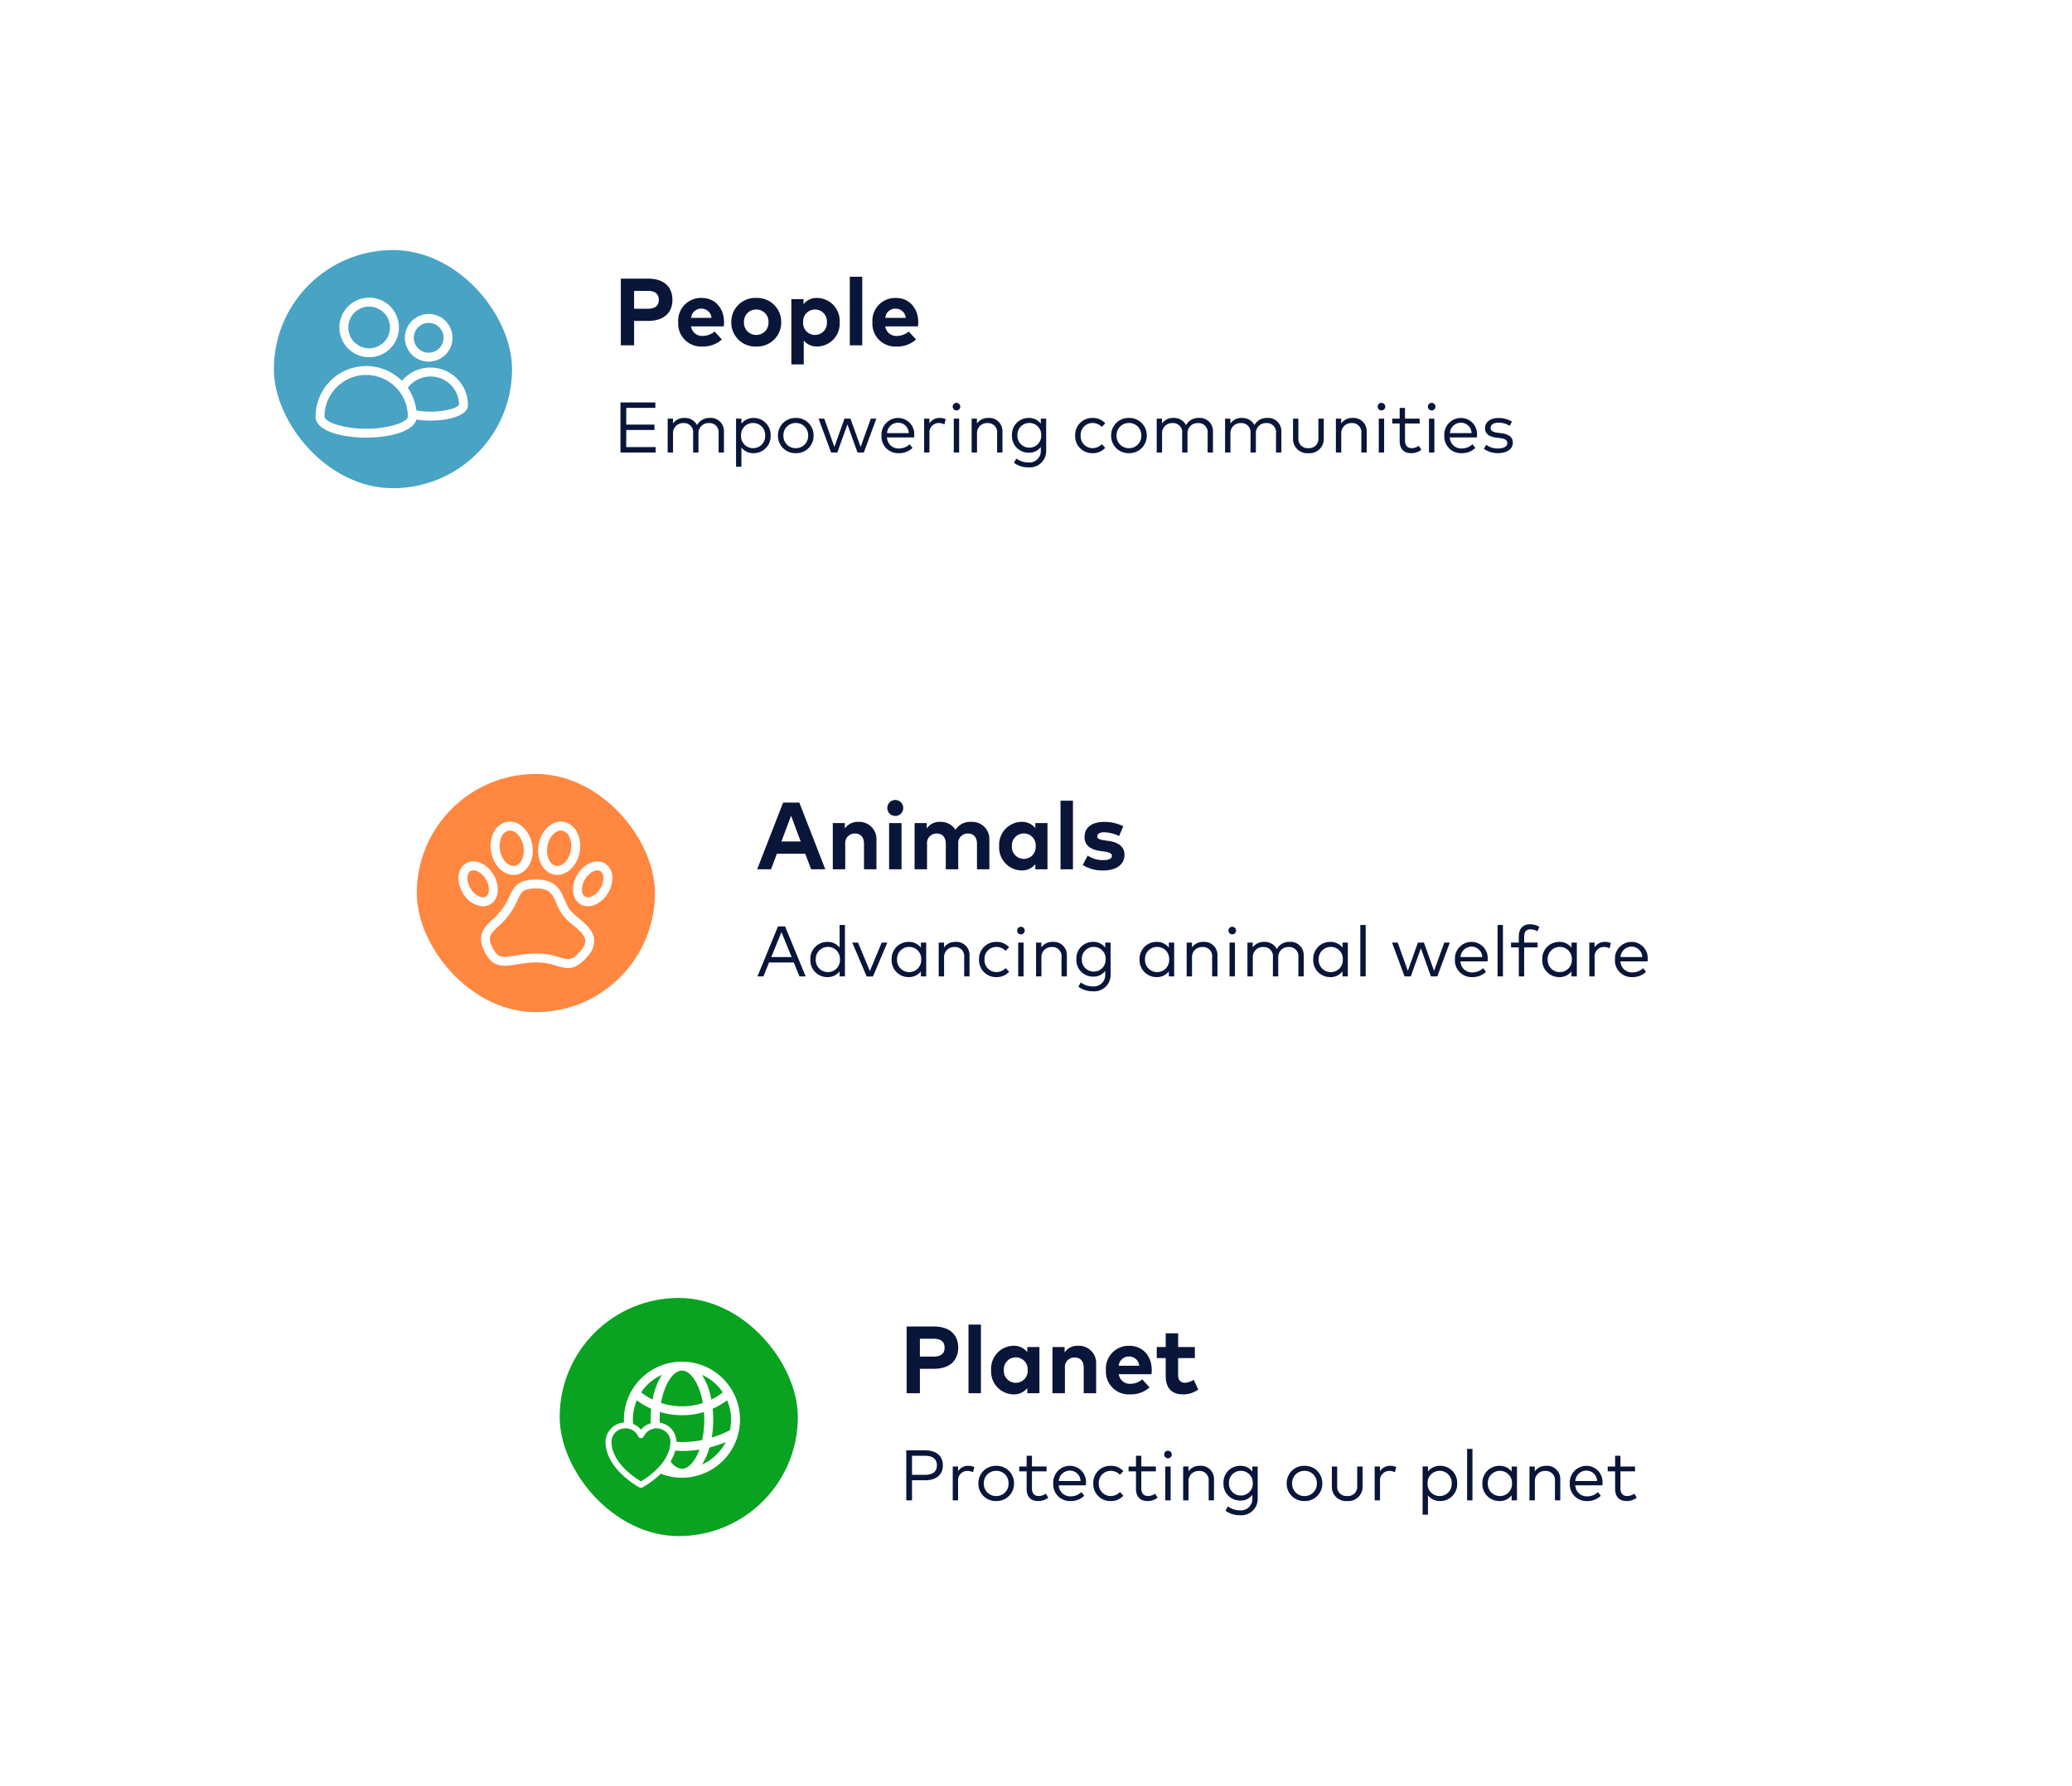 <svg xmlns="http://www.w3.org/2000/svg" xmlns:xlink="http://www.w3.org/1999/xlink" width="348" height="300" viewBox="0 0 348 300">
  <defs>
    <filter id="Background" x="48" y="176" width="300" height="124" filterUnits="userSpaceOnUse">
      <feOffset input="SourceAlpha"/>
      <feGaussianBlur stdDeviation="10" result="blur"/>
      <feFlood flood-opacity="0.078"/>
      <feComposite operator="in" in2="blur"/>
      <feComposite in="SourceGraphic"/>
    </filter>
    <filter id="Background-2" x="24" y="88" width="300" height="124" filterUnits="userSpaceOnUse">
      <feOffset input="SourceAlpha"/>
      <feGaussianBlur stdDeviation="10" result="blur-2"/>
      <feFlood flood-opacity="0.078"/>
      <feComposite operator="in" in2="blur-2"/>
      <feComposite in="SourceGraphic"/>
    </filter>
    <filter id="Background-3" x="0" y="0" width="300" height="124" filterUnits="userSpaceOnUse">
      <feOffset input="SourceAlpha"/>
      <feGaussianBlur stdDeviation="10" result="blur-3"/>
      <feFlood flood-opacity="0.078"/>
      <feComposite operator="in" in2="blur-3"/>
      <feComposite in="SourceGraphic"/>
    </filter>
    <clipPath id="clip-path">
      <rect id="Rectangle_6662" data-name="Rectangle 6662" width="25.596" height="23.5" fill="none"/>
    </clipPath>
    <clipPath id="clip-path-2">
      <rect id="Rectangle_6663" data-name="Rectangle 6663" width="25.841" height="24.592" transform="translate(0 0)" fill="none"/>
    </clipPath>
    <clipPath id="clip-path-3">
      <rect id="Rectangle_6664" data-name="Rectangle 6664" width="22.589" height="21.198" transform="translate(0 0)" fill="none"/>
    </clipPath>
    <clipPath id="clip-EN_header">
      <rect width="348" height="300"/>
    </clipPath>
  </defs>
  <g id="EN_header" data-name="EN header" clip-path="url(#clip-EN_header)">
    <g transform="matrix(1, 0, 0, 1, 0, 0)" filter="url(#Background)">
      <path id="Background-4" data-name="Background" d="M32,0H208a32,32,0,0,1,0,64H32A32,32,0,0,1,32,0Z" transform="translate(78 206)" fill="#fff"/>
    </g>
    <g transform="matrix(1, 0, 0, 1, 0, 0)" filter="url(#Background-2)">
      <path id="Background-5" data-name="Background" d="M32,0H208a32,32,0,0,1,0,64H32A32,32,0,0,1,32,0Z" transform="translate(54 118)" fill="#fff"/>
    </g>
    <g transform="matrix(1, 0, 0, 1, 0, 0)" filter="url(#Background-3)">
      <path id="Background-6" data-name="Background" d="M32,0H208a32,32,0,0,1,0,64H32A32,32,0,0,1,32,0Z" transform="translate(30 30)" fill="#fff"/>
    </g>
    <path id="Path_7325" data-name="Path 7325" d="M5.856-4.1c2.656,0,4.08-1.392,4.08-3.544,0-2.168-1.424-3.56-4.1-3.56H1.272V0H3.5V-4.1ZM5.8-9.144c1.216,0,1.848.5,1.848,1.5s-.632,1.5-1.848,1.5H3.5V-9.144ZM14.832-7.96a3.822,3.822,0,0,0-3.92,4.1A3.834,3.834,0,0,0,14.936.2a4.7,4.7,0,0,0,3.3-1.176L17.016-2.32a3.134,3.134,0,0,1-1.96.744,1.871,1.871,0,0,1-1.992-1.608h5.5a5.986,5.986,0,0,0,.04-.7C18.592-6.3,17.064-7.96,14.832-7.96Zm-.016,1.8A1.676,1.676,0,0,1,16.5-4.608H13.072A1.689,1.689,0,0,1,14.816-6.16Zm9.192-1.8a4.023,4.023,0,0,0-4.184,4.08A4.023,4.023,0,0,0,24.008.2a4.032,4.032,0,0,0,4.2-4.08A4.032,4.032,0,0,0,24.008-7.96Zm0,1.944A2.033,2.033,0,0,1,26.072-3.88a2.033,2.033,0,0,1-2.064,2.136A2.027,2.027,0,0,1,21.952-3.88,2.027,2.027,0,0,1,24.008-6.016ZM34.264-7.96A2.811,2.811,0,0,0,31.952-6.9v-.856h-2.04V3.2h2.08V-.808A2.836,2.836,0,0,0,34.272.2a3.84,3.84,0,0,0,3.752-4.08A3.842,3.842,0,0,0,34.264-7.96ZM33.88-6.016a1.991,1.991,0,0,1,2,2.136,1.991,1.991,0,0,1-2,2.136A1.99,1.99,0,0,1,31.888-3.88,1.99,1.99,0,0,1,33.88-6.016Zm7.936-5.5H39.728V0h2.088Zm5.632,3.56a3.822,3.822,0,0,0-3.92,4.1A3.834,3.834,0,0,0,47.552.2a4.7,4.7,0,0,0,3.3-1.176L49.632-2.32a3.134,3.134,0,0,1-1.96.744A1.871,1.871,0,0,1,45.68-3.184h5.5a5.985,5.985,0,0,0,.04-.7C51.208-6.3,49.68-7.96,47.448-7.96Zm-.016,1.8A1.676,1.676,0,0,1,49.12-4.608H45.688A1.689,1.689,0,0,1,47.432-6.16Z" transform="translate(103 58)" fill="#091539"/>
    <path id="Path_7326" data-name="Path 7326" d="M7.248-11.2H4.528L.168,0H2.5l.976-2.608H8.248L9.224,0h2.384ZM5.864-8.992,7.48-4.664H4.24ZM17.184-7.96A2.6,2.6,0,0,0,14.9-6.84v-.912H12.872V0H14.96V-4.248A1.589,1.589,0,0,1,16.6-6c.952,0,1.512.616,1.512,1.736V0H20.2V-4.936A2.887,2.887,0,0,0,17.184-7.96Zm7.232.208H22.328V0h2.088Zm-1.056-3.88a1.318,1.318,0,0,0-1.328,1.344A1.3,1.3,0,0,0,23.36-8.96,1.312,1.312,0,0,0,24.7-10.288,1.325,1.325,0,0,0,23.36-11.632ZM36.112-7.96A2.917,2.917,0,0,0,33.48-6.632,2.936,2.936,0,0,0,30.92-7.96a2.6,2.6,0,0,0-2.28,1.12v-.912H26.608V0H28.7V-4.248A1.589,1.589,0,0,1,30.336-6c.952,0,1.512.616,1.512,1.736V0h2.088V-4.248A1.589,1.589,0,0,1,35.576-6c.944,0,1.512.616,1.512,1.736V0h2.08V-4.936A2.885,2.885,0,0,0,36.112-7.96Zm12.816.208h-2.04V-6.9a2.838,2.838,0,0,0-2.32-1.064,3.84,3.84,0,0,0-3.752,4.08A3.84,3.84,0,0,0,44.568.2a2.844,2.844,0,0,0,2.32-1.056V0h2.04ZM44.952-6.016a1.992,1.992,0,0,1,2,2.136,1.992,1.992,0,0,1-2,2.136,2,2,0,0,1-2-2.136A2,2,0,0,1,44.952-6.016Zm8.256-5.5H51.12V0h2.088Zm8.456,4.3a6.943,6.943,0,0,0-3.24-.736c-2.04,0-3.272.944-3.272,2.536,0,1.32.888,2.1,2.68,2.352l.632.088c.9.128,1.288.336,1.288.712,0,.456-.464.728-1.432.728a4.538,4.538,0,0,1-2.64-.76L54.856-.712A6.179,6.179,0,0,0,58.3.2c2.248,0,3.56-1.032,3.56-2.632,0-1.312-.936-2.064-2.616-2.32l-.688-.1c-.7-.1-1.264-.216-1.264-.664,0-.424.4-.7,1.192-.7a6.247,6.247,0,0,1,2.472.632Z" transform="translate(127 146)" fill="#091539"/>
    <path id="Path_7327" data-name="Path 7327" d="M5.856-4.1c2.656,0,4.08-1.392,4.08-3.544,0-2.168-1.424-3.56-4.1-3.56H1.272V0H3.5V-4.1ZM5.8-9.144c1.216,0,1.848.5,1.848,1.5s-.632,1.5-1.848,1.5H3.5V-9.144Zm7.952-2.376H11.664V0h2.088Zm9.824,3.768h-2.04V-6.9a2.838,2.838,0,0,0-2.32-1.064,3.84,3.84,0,0,0-3.752,4.08A3.84,3.84,0,0,0,19.216.2a2.844,2.844,0,0,0,2.32-1.056V0h2.04ZM19.6-6.016a1.992,1.992,0,0,1,2,2.136,1.992,1.992,0,0,1-2,2.136,2,2,0,0,1-2-2.136A2,2,0,0,1,19.6-6.016ZM30.08-7.96A2.6,2.6,0,0,0,27.8-6.84v-.912H25.768V0h2.088V-4.248A1.589,1.589,0,0,1,29.5-6c.952,0,1.512.616,1.512,1.736V0H33.1V-4.936A2.887,2.887,0,0,0,30.08-7.96Zm8.584,0a3.822,3.822,0,0,0-3.92,4.1A3.834,3.834,0,0,0,38.768.2a4.7,4.7,0,0,0,3.3-1.176L40.848-2.32a3.134,3.134,0,0,1-1.96.744A1.871,1.871,0,0,1,36.9-3.184h5.5a5.986,5.986,0,0,0,.04-.7C42.424-6.3,40.9-7.96,38.664-7.96Zm-.016,1.8a1.676,1.676,0,0,1,1.688,1.552H36.9A1.689,1.689,0,0,1,38.648-6.16ZM49.68-7.752H46.872v-2.3H44.784v2.3h-1.5V-5.9h1.5v3c0,2.008.984,3.1,2.9,3.1a4.327,4.327,0,0,0,2.568-.816l-.768-1.632a3.03,3.03,0,0,1-1.456.5c-.648,0-1.16-.352-1.16-1.32V-5.9H49.68Z" transform="translate(151 234)" fill="#091539"/>
    <path id="Path_7328" data-name="Path 7328" d="M7.122-.906H2.178V-3.78h4.74v-.9H2.178V-7.494h4.89V-8.4H1.212V0h5.91Zm9.09-4.89A2.312,2.312,0,0,0,14.07-4.6,2.257,2.257,0,0,0,11.94-5.8a2.246,2.246,0,0,0-1.914.924v-.81H9.138V0h.9V-3.2a1.672,1.672,0,0,1,1.74-1.74,1.534,1.534,0,0,1,1.638,1.716V0h.894V-3.2a1.672,1.672,0,0,1,1.74-1.74,1.535,1.535,0,0,1,1.644,1.716V0h.894V-3.522A2.2,2.2,0,0,0,16.212-5.8Zm7.38,0a2.51,2.51,0,0,0-2.07.954v-.84h-.9V2.4h.9V-.84a2.51,2.51,0,0,0,2.07.954A2.835,2.835,0,0,0,26.43-2.844,2.834,2.834,0,0,0,23.592-5.8Zm-.108.84a2.016,2.016,0,0,1,2.028,2.112A2.01,2.01,0,0,1,23.484-.726a2.006,2.006,0,0,1-2.022-2.118A2,2,0,0,1,23.484-4.956Zm7.17-.84a2.9,2.9,0,0,0-2.988,2.952A2.9,2.9,0,0,0,30.654.114a2.909,2.909,0,0,0,2.994-2.958A2.908,2.908,0,0,0,30.654-5.8Zm0,.84A2.041,2.041,0,0,1,32.73-2.844,2.042,2.042,0,0,1,30.654-.726a2.039,2.039,0,0,1-2.076-2.118A2.037,2.037,0,0,1,30.654-4.956Zm9.186-.726H38.832L37.14-.936l-1.7-4.746h-.954L36.588,0h1.044l1.692-4.722L41.022,0h1.062l2.1-5.682h-.93L41.544-.93ZM47.874-5.8a2.79,2.79,0,0,0-2.82,2.958A2.784,2.784,0,0,0,47.928.114a3.187,3.187,0,0,0,2.334-.888l-.48-.612a2.63,2.63,0,0,1-1.8.714,1.931,1.931,0,0,1-2.01-1.854h4.554a2.99,2.99,0,0,0,.018-.336A2.713,2.713,0,0,0,47.874-5.8Zm-.018.8a1.778,1.778,0,0,1,1.776,1.746H45.984A1.853,1.853,0,0,1,47.856-5Zm6.93-.8a1.986,1.986,0,0,0-1.686.912v-.8h-.888V0h.894V-3.18A1.576,1.576,0,0,1,54.63-4.95a2.177,2.177,0,0,1,.984.228L55.83-5.6A2.441,2.441,0,0,0,54.786-5.8Zm3.306.114h-.9V0h.9Zm-.45-2.652a.62.62,0,0,0-.63.636.615.615,0,0,0,.63.63.624.624,0,0,0,.636-.63A.629.629,0,0,0,57.642-8.334ZM62.994-5.8a2.246,2.246,0,0,0-1.914.924v-.81h-.888V0h.9V-3.2a1.672,1.672,0,0,1,1.74-1.74A1.534,1.534,0,0,1,64.47-3.228V0h.894V-3.522A2.2,2.2,0,0,0,62.994-5.8Zm6.786,0a2.772,2.772,0,0,0-2.814,2.91A2.774,2.774,0,0,0,69.78.03a2.389,2.389,0,0,0,2.028-.966v.582A1.915,1.915,0,0,1,69.7,1.674a3.3,3.3,0,0,1-2-.666l-.4.72A3.87,3.87,0,0,0,69.7,2.49,2.74,2.74,0,0,0,72.708-.39V-5.682h-.9v.852A2.4,2.4,0,0,0,69.78-5.8Zm.1.84a1.983,1.983,0,0,1,2,2.07,1.981,1.981,0,0,1-2,2.076,1.977,1.977,0,0,1-2-2.076A1.975,1.975,0,0,1,69.882-4.956ZM80.52-5.8a2.842,2.842,0,0,0-2.94,2.952A2.844,2.844,0,0,0,80.52.114,2.757,2.757,0,0,0,82.626-.78l-.558-.612A2.274,2.274,0,0,1,80.5-.726a2.006,2.006,0,0,1-2-2.118,2,2,0,0,1,2-2.112,2.169,2.169,0,0,1,1.554.66l.576-.606A2.748,2.748,0,0,0,80.52-5.8Zm6.09,0a2.9,2.9,0,0,0-2.988,2.952A2.9,2.9,0,0,0,86.61.114,2.909,2.909,0,0,0,89.6-2.844,2.908,2.908,0,0,0,86.61-5.8Zm0,.84a2.041,2.041,0,0,1,2.076,2.112A2.042,2.042,0,0,1,86.61-.726a2.039,2.039,0,0,1-2.076-2.118A2.037,2.037,0,0,1,86.61-4.956ZM98.346-5.8A2.312,2.312,0,0,0,96.2-4.6,2.257,2.257,0,0,0,94.074-5.8a2.246,2.246,0,0,0-1.914.924v-.81h-.888V0h.9V-3.2a1.672,1.672,0,0,1,1.74-1.74A1.534,1.534,0,0,1,95.55-3.228V0h.894V-3.2a1.672,1.672,0,0,1,1.74-1.74,1.535,1.535,0,0,1,1.644,1.716V0h.894V-3.522A2.2,2.2,0,0,0,98.346-5.8Zm11.484,0A2.312,2.312,0,0,0,107.688-4.6a2.257,2.257,0,0,0-2.13-1.194,2.246,2.246,0,0,0-1.914.924v-.81h-.888V0h.9V-3.2a1.672,1.672,0,0,1,1.74-1.74,1.534,1.534,0,0,1,1.638,1.716V0h.894V-3.2a1.672,1.672,0,0,1,1.74-1.74,1.535,1.535,0,0,1,1.644,1.716V0h.894V-3.522A2.2,2.2,0,0,0,109.83-5.8Zm9.5.114h-.9v3.228a1.559,1.559,0,0,1-1.68,1.728,1.563,1.563,0,0,1-1.686-1.728V-5.682h-.894V-2.37a2.377,2.377,0,0,0,2.58,2.484,2.38,2.38,0,0,0,2.58-2.484ZM124.17-5.8a2.246,2.246,0,0,0-1.914.924v-.81h-.888V0h.9V-3.2a1.672,1.672,0,0,1,1.74-1.74,1.534,1.534,0,0,1,1.638,1.716V0h.894V-3.522A2.2,2.2,0,0,0,124.17-5.8Zm5.3.114h-.9V0h.9Zm-.45-2.652a.62.62,0,0,0-.63.636.615.615,0,0,0,.63.63.624.624,0,0,0,.636-.63A.629.629,0,0,0,129.024-8.334Zm6.408,2.652h-2.454V-7.488h-.894v1.806h-1.242v.81h1.242v2.886c0,1.428.726,2.1,1.95,2.1A2.744,2.744,0,0,0,135.72-.45l-.42-.678a2.069,2.069,0,0,1-1.194.4c-.66,0-1.128-.39-1.128-1.278V-4.872h2.454Zm2.478,0h-.9V0h.9Zm-.45-2.652a.62.62,0,0,0-.63.636.615.615,0,0,0,.63.63.624.624,0,0,0,.636-.63A.629.629,0,0,0,137.46-8.334ZM142.4-5.8a2.79,2.79,0,0,0-2.82,2.958A2.784,2.784,0,0,0,142.452.114a3.187,3.187,0,0,0,2.334-.888l-.48-.612a2.63,2.63,0,0,1-1.8.714,1.931,1.931,0,0,1-2.01-1.854h4.554a2.988,2.988,0,0,0,.018-.336A2.713,2.713,0,0,0,142.4-5.8Zm-.018.8a1.778,1.778,0,0,1,1.776,1.746h-3.648A1.853,1.853,0,0,1,142.38-5Zm8.562-.174a4.159,4.159,0,0,0-2.256-.618c-1.362,0-2.268.648-2.268,1.722,0,.846.6,1.416,1.878,1.572l.678.078c.8.1,1.188.372,1.188.828,0,.6-.606.918-1.566.918a2.992,2.992,0,0,1-1.968-.618l-.414.672a3.988,3.988,0,0,0,2.37.726c1.53,0,2.5-.678,2.5-1.758,0-.93-.7-1.428-1.908-1.584l-.672-.084c-.744-.09-1.158-.324-1.158-.8,0-.552.534-.894,1.344-.894a3.55,3.55,0,0,1,1.86.534Z" transform="translate(103 76)" fill="#091539"/>
    <path id="Path_7329" data-name="Path 7329" d="M4.86-8.4H3.666L.216,0h1l.948-2.34H6.324L7.278,0H8.31Zm-.612.954,1.71,4.194H2.538ZM11.94-5.8A2.834,2.834,0,0,0,9.1-2.844,2.835,2.835,0,0,0,11.94.114a2.51,2.51,0,0,0,2.076-.96V0h.894V-8.64h-.894v3.8A2.526,2.526,0,0,0,11.94-5.8Zm.108.84A2.008,2.008,0,0,1,14.07-2.844,2.01,2.01,0,0,1,12.048-.726a2.022,2.022,0,0,1-2.034-2.118A2.014,2.014,0,0,1,12.048-4.956Zm9.984-.726h-.948L19.1-.9,17.112-5.682H16.14L18.564.012h1.05Zm6.528,0h-.894v.846A2.526,2.526,0,0,0,25.59-5.8a2.834,2.834,0,0,0-2.838,2.952A2.835,2.835,0,0,0,25.59.114a2.51,2.51,0,0,0,2.076-.96V0h.894ZM25.7-4.956A2.008,2.008,0,0,1,27.72-2.844,2.01,2.01,0,0,1,25.7-.726a2.022,2.022,0,0,1-2.034-2.118A2.014,2.014,0,0,1,25.7-4.956Zm7.764-.84a2.246,2.246,0,0,0-1.914.924v-.81H30.66V0h.9V-3.2a1.672,1.672,0,0,1,1.74-1.74,1.534,1.534,0,0,1,1.638,1.716V0h.894V-3.522A2.2,2.2,0,0,0,33.462-5.8Zm6.912,0a2.842,2.842,0,0,0-2.94,2.952A2.844,2.844,0,0,0,40.374.114,2.757,2.757,0,0,0,42.48-.78l-.558-.612a2.274,2.274,0,0,1-1.572.666,2.006,2.006,0,0,1-2-2.118,2,2,0,0,1,2-2.112A2.169,2.169,0,0,1,41.9-4.3L42.48-4.9A2.748,2.748,0,0,0,40.374-5.8Zm4.536.114h-.9V0h.9Zm-.45-2.652a.62.62,0,0,0-.63.636.615.615,0,0,0,.63.63A.624.624,0,0,0,45.1-7.7.629.629,0,0,0,44.46-8.334ZM49.812-5.8a2.246,2.246,0,0,0-1.914.924v-.81H47.01V0h.9V-3.2a1.672,1.672,0,0,1,1.74-1.74,1.534,1.534,0,0,1,1.638,1.716V0h.894V-3.522A2.2,2.2,0,0,0,49.812-5.8Zm6.786,0a2.772,2.772,0,0,0-2.814,2.91A2.774,2.774,0,0,0,56.6.03a2.389,2.389,0,0,0,2.028-.966v.582A1.915,1.915,0,0,1,56.52,1.674a3.3,3.3,0,0,1-2-.666l-.4.72a3.87,3.87,0,0,0,2.394.762A2.74,2.74,0,0,0,59.526-.39V-5.682h-.9v.852A2.4,2.4,0,0,0,56.6-5.8Zm.1.84a1.983,1.983,0,0,1,2,2.07,1.981,1.981,0,0,1-2,2.076,1.977,1.977,0,0,1-2-2.076A1.975,1.975,0,0,1,56.7-4.956Zm13.506-.726h-.894v.846a2.526,2.526,0,0,0-2.076-.96A2.834,2.834,0,0,0,64.4-2.844,2.835,2.835,0,0,0,67.236.114a2.51,2.51,0,0,0,2.076-.96V0h.894Zm-2.862.726a2.008,2.008,0,0,1,2.022,2.112A2.01,2.01,0,0,1,67.344-.726,2.022,2.022,0,0,1,65.31-2.844,2.014,2.014,0,0,1,67.344-4.956Zm7.764-.84a2.246,2.246,0,0,0-1.914.924v-.81h-.888V0h.9V-3.2a1.672,1.672,0,0,1,1.74-1.74,1.534,1.534,0,0,1,1.638,1.716V0h.894V-3.522A2.2,2.2,0,0,0,75.108-5.8Zm5.3.114h-.9V0h.9Zm-.45-2.652a.62.62,0,0,0-.63.636.615.615,0,0,0,.63.63A.624.624,0,0,0,80.6-7.7.629.629,0,0,0,79.962-8.334ZM89.586-5.8A2.312,2.312,0,0,0,87.444-4.6,2.257,2.257,0,0,0,85.314-5.8a2.246,2.246,0,0,0-1.914.924v-.81h-.888V0h.9V-3.2a1.672,1.672,0,0,1,1.74-1.74A1.534,1.534,0,0,1,86.79-3.228V0h.894V-3.2a1.672,1.672,0,0,1,1.74-1.74,1.535,1.535,0,0,1,1.644,1.716V0h.894V-3.522A2.2,2.2,0,0,0,89.586-5.8Zm9.786.114h-.894v.846A2.526,2.526,0,0,0,96.4-5.8a2.834,2.834,0,0,0-2.838,2.952A2.835,2.835,0,0,0,96.4.114a2.51,2.51,0,0,0,2.076-.96V0h.894Zm-2.862.726a2.008,2.008,0,0,1,2.022,2.112A2.01,2.01,0,0,1,96.51-.726a2.022,2.022,0,0,1-2.034-2.118A2.014,2.014,0,0,1,96.51-4.956Zm5.862-3.684h-.9V0h.9Zm9.78,2.958h-1.008L109.452-.936l-1.7-4.746H106.8L108.9,0h1.044l1.692-4.722L113.334,0H114.4l2.1-5.682h-.93L113.856-.93Zm8.034-.114a2.79,2.79,0,0,0-2.82,2.958A2.784,2.784,0,0,0,120.24.114a3.187,3.187,0,0,0,2.334-.888l-.48-.612a2.63,2.63,0,0,1-1.8.714,1.931,1.931,0,0,1-2.01-1.854h4.554a2.991,2.991,0,0,0,.018-.336A2.713,2.713,0,0,0,120.186-5.8Zm-.018.8a1.778,1.778,0,0,1,1.776,1.746H118.3A1.853,1.853,0,0,1,120.168-5Zm5.256-3.642h-.9V0h.9Zm5.826,2.958h-2.262v-.972c0-.792.318-1.26,1.05-1.26a2.412,2.412,0,0,1,1.17.336l.324-.75a2.918,2.918,0,0,0-1.554-.426c-1.344,0-1.89.888-1.89,2.1v.972h-1.3v.81h1.3V0h.9V-4.872h2.262Zm6.582,0h-.894v.846a2.526,2.526,0,0,0-2.076-.96,2.834,2.834,0,0,0-2.838,2.952A2.835,2.835,0,0,0,134.862.114a2.51,2.51,0,0,0,2.076-.96V0h.894Zm-2.862.726a2.008,2.008,0,0,1,2.022,2.112A2.01,2.01,0,0,1,134.97-.726a2.022,2.022,0,0,1-2.034-2.118A2.014,2.014,0,0,1,134.97-4.956Zm7.536-.84a1.986,1.986,0,0,0-1.686.912v-.8h-.888V0h.894V-3.18a1.576,1.576,0,0,1,1.524-1.77,2.177,2.177,0,0,1,.984.228l.216-.882A2.441,2.441,0,0,0,142.506-5.8Zm4.554,0a2.79,2.79,0,0,0-2.82,2.958A2.784,2.784,0,0,0,147.114.114a3.187,3.187,0,0,0,2.334-.888l-.48-.612a2.63,2.63,0,0,1-1.8.714,1.931,1.931,0,0,1-2.01-1.854h4.554a2.988,2.988,0,0,0,.018-.336A2.713,2.713,0,0,0,147.06-5.8Zm-.018.8a1.778,1.778,0,0,1,1.776,1.746H145.17A1.853,1.853,0,0,1,147.042-5Z" transform="translate(127 164)" fill="#091539"/>
    <path id="Path_7330" data-name="Path 7330" d="M4.386-3.378c1.884,0,2.97-.936,2.97-2.508S6.27-8.4,4.386-8.4H1.212V0h.966V-3.378Zm-.03-4.11c1.3,0,2,.534,2,1.6s-.7,1.6-2,1.6H2.178v-3.2ZM11.592-5.8a1.986,1.986,0,0,0-1.686.912v-.8H9.018V0h.894V-3.18a1.576,1.576,0,0,1,1.524-1.77,2.177,2.177,0,0,1,.984.228l.216-.882A2.441,2.441,0,0,0,11.592-5.8Zm4.722,0a2.9,2.9,0,0,0-2.988,2.952A2.9,2.9,0,0,0,16.314.114a2.909,2.909,0,0,0,2.994-2.958A2.908,2.908,0,0,0,16.314-5.8Zm0,.84A2.041,2.041,0,0,1,18.39-2.844,2.042,2.042,0,0,1,16.314-.726a2.039,2.039,0,0,1-2.076-2.118A2.037,2.037,0,0,1,16.314-4.956Zm8.46-.726H22.32V-7.488h-.894v1.806H20.184v.81h1.242v2.886c0,1.428.726,2.1,1.95,2.1A2.744,2.744,0,0,0,25.062-.45l-.42-.678a2.069,2.069,0,0,1-1.194.4c-.66,0-1.128-.39-1.128-1.278V-4.872h2.454ZM28.722-5.8A2.79,2.79,0,0,0,25.9-2.838,2.784,2.784,0,0,0,28.776.114,3.187,3.187,0,0,0,31.11-.774l-.48-.612a2.63,2.63,0,0,1-1.8.714,1.931,1.931,0,0,1-2.01-1.854h4.554a2.99,2.99,0,0,0,.018-.336A2.713,2.713,0,0,0,28.722-5.8ZM28.7-5A1.778,1.778,0,0,1,30.48-3.252H26.832A1.853,1.853,0,0,1,28.7-5Zm6.864-.8a2.842,2.842,0,0,0-2.94,2.952A2.844,2.844,0,0,0,35.568.114,2.757,2.757,0,0,0,37.674-.78l-.558-.612a2.274,2.274,0,0,1-1.572.666,2.006,2.006,0,0,1-2-2.118,2,2,0,0,1,2-2.112A2.169,2.169,0,0,1,37.1-4.3l.576-.606A2.748,2.748,0,0,0,35.568-5.8Zm7.572.114H40.686V-7.488h-.894v1.806H38.55v.81h1.242v2.886c0,1.428.726,2.1,1.95,2.1A2.744,2.744,0,0,0,43.428-.45l-.42-.678a2.069,2.069,0,0,1-1.194.4c-.66,0-1.128-.39-1.128-1.278V-4.872H43.14Zm2.478,0h-.9V0h.9Zm-.45-2.652a.62.62,0,0,0-.63.636.615.615,0,0,0,.63.63A.624.624,0,0,0,45.8-7.7.629.629,0,0,0,45.168-8.334ZM50.52-5.8a2.246,2.246,0,0,0-1.914.924v-.81h-.888V0h.9V-3.2a1.672,1.672,0,0,1,1.74-1.74A1.534,1.534,0,0,1,52-3.228V0h.894V-3.522A2.2,2.2,0,0,0,50.52-5.8Zm6.786,0a2.772,2.772,0,0,0-2.814,2.91A2.774,2.774,0,0,0,57.306.03a2.389,2.389,0,0,0,2.028-.966v.582a1.915,1.915,0,0,1-2.106,2.028,3.3,3.3,0,0,1-2-.666l-.4.72a3.87,3.87,0,0,0,2.394.762A2.74,2.74,0,0,0,60.234-.39V-5.682h-.9v.852A2.4,2.4,0,0,0,57.306-5.8Zm.1.84a1.983,1.983,0,0,1,2,2.07,1.981,1.981,0,0,1-2,2.076,1.977,1.977,0,0,1-2-2.076A1.975,1.975,0,0,1,57.408-4.956ZM68.094-5.8a2.9,2.9,0,0,0-2.988,2.952A2.9,2.9,0,0,0,68.094.114a2.909,2.909,0,0,0,2.994-2.958A2.908,2.908,0,0,0,68.094-5.8Zm0,.84A2.041,2.041,0,0,1,70.17-2.844,2.042,2.042,0,0,1,68.094-.726a2.039,2.039,0,0,1-2.076-2.118A2.037,2.037,0,0,1,68.094-4.956Zm9.756-.726h-.9v3.228A1.559,1.559,0,0,1,75.27-.726a1.563,1.563,0,0,1-1.686-1.728V-5.682H72.69V-2.37A2.377,2.377,0,0,0,75.27.114,2.38,2.38,0,0,0,77.85-2.37ZM82.458-5.8a1.986,1.986,0,0,0-1.686.912v-.8h-.888V0h.894V-3.18A1.576,1.576,0,0,1,82.3-4.95a2.177,2.177,0,0,1,.984.228L83.5-5.6A2.441,2.441,0,0,0,82.458-5.8Zm8.442,0a2.51,2.51,0,0,0-2.07.954v-.84h-.9V2.4h.9V-.84A2.51,2.51,0,0,0,90.9.114a2.835,2.835,0,0,0,2.838-2.958A2.834,2.834,0,0,0,90.9-5.8Zm-.108.84A2.016,2.016,0,0,1,92.82-2.844,2.01,2.01,0,0,1,90.792-.726,2.006,2.006,0,0,1,88.77-2.844,2,2,0,0,1,90.792-4.956ZM96.306-8.64h-.9V0h.9Zm7.476,2.958h-.894v.846a2.526,2.526,0,0,0-2.076-.96,2.834,2.834,0,0,0-2.838,2.952A2.835,2.835,0,0,0,100.812.114a2.51,2.51,0,0,0,2.076-.96V0h.894Zm-2.862.726a2.008,2.008,0,0,1,2.022,2.112A2.01,2.01,0,0,1,100.92-.726a2.022,2.022,0,0,1-2.034-2.118A2.014,2.014,0,0,1,100.92-4.956Zm7.764-.84a2.246,2.246,0,0,0-1.914.924v-.81h-.888V0h.9V-3.2a1.672,1.672,0,0,1,1.74-1.74,1.534,1.534,0,0,1,1.638,1.716V0h.894V-3.522A2.2,2.2,0,0,0,108.684-5.8Zm6.792,0a2.79,2.79,0,0,0-2.82,2.958A2.784,2.784,0,0,0,115.53.114a3.187,3.187,0,0,0,2.334-.888l-.48-.612a2.63,2.63,0,0,1-1.8.714,1.931,1.931,0,0,1-2.01-1.854h4.554a2.991,2.991,0,0,0,.018-.336A2.713,2.713,0,0,0,115.476-5.8Zm-.018.8a1.778,1.778,0,0,1,1.776,1.746h-3.648A1.853,1.853,0,0,1,115.458-5Zm8.154-.684h-2.454V-7.488h-.894v1.806h-1.242v.81h1.242v2.886c0,1.428.726,2.1,1.95,2.1A2.744,2.744,0,0,0,123.9-.45l-.42-.678a2.069,2.069,0,0,1-1.194.4c-.66,0-1.128-.39-1.128-1.278V-4.872h2.454Z" transform="translate(151 252)" fill="#091539"/>
    <g id="Group_21559" data-name="Group 21559" transform="translate(-83 34)">
      <g id="Group_21551" data-name="Group 21551" transform="translate(83 -34)">
        <g id="Icon" transform="translate(-802 -395)">
          <rect id="bg" width="40" height="40" rx="20" transform="translate(848 437)" fill="#49a3c4"/>
        </g>
        <g id="Group_21552" data-name="Group 21552" transform="translate(53 50)">
          <g id="Group_21551-2" data-name="Group 21551" clip-path="url(#clip-path)">
            <path id="Path_7316" data-name="Path 7316" d="M9,10A5,5,0,1,0,4,5a5.006,5.006,0,0,0,5,5M9,1.5A3.5,3.5,0,1,1,5.5,5,3.5,3.5,0,0,1,9,1.5" fill="#fff"/>
            <path id="Path_7317" data-name="Path 7317" d="M19,10.736a4,4,0,1,0-4-4,4,4,0,0,0,4,4m0-6.5a2.5,2.5,0,1,1-2.5,2.5,2.5,2.5,0,0,1,2.5-2.5" fill="#fff"/>
            <path id="Path_7318" data-name="Path 7318" d="M19.3,11.736a6.276,6.276,0,0,0-4.8,2.224A8.5,8.5,0,0,0,0,19.979C0,22.326,4.25,23.5,8.5,23.5c3.947,0,7.888-1.014,8.431-3.037a15.825,15.825,0,0,0,2.367.18c3.148,0,6.3-.87,6.3-2.609a6.3,6.3,0,0,0-6.3-6.3m-5.472,9.476A16.3,16.3,0,0,1,8.5,22a16.3,16.3,0,0,1-5.325-.788C2.017,20.786,1.5,20.286,1.5,19.979a7,7,0,0,1,14,0c0,.307-.517.807-1.674,1.233m8.913-2.506a12.476,12.476,0,0,1-3.441.437,13.842,13.842,0,0,1-2.368-.207,8.481,8.481,0,0,0-1.441-3.79,4.782,4.782,0,0,1,8.606,2.86,2.713,2.713,0,0,1-1.356.7" fill="#fff"/>
          </g>
        </g>
      </g>
      <g id="Group_21552-2" data-name="Group 21552" transform="translate(83 -34)">
        <g id="Icon-2" data-name="Icon" transform="translate(-778 -307)">
          <rect id="bg-2" data-name="bg" width="40" height="40" rx="20" transform="translate(848 437)" fill="#ff8740"/>
        </g>
        <g id="Group_21555" data-name="Group 21555" transform="translate(77 138)">
          <g id="Group_21554" data-name="Group 21554" clip-path="url(#clip-path-2)">
            <path id="Path_7319" data-name="Path 7319" d="M5.369,13.879c1.443-.866,1.667-3.052.511-4.974S2.691,6.155,1.249,7.021h0c-1.442.866-1.667,3.051-.512,4.973a4.19,4.19,0,0,0,3.372,2.227,2.415,2.415,0,0,0,1.26-.343M2.023,11.223c-.686-1.141-.687-2.5,0-2.916s1.888.229,2.574,1.371.686,2.5,0,2.916-1.887-.229-2.573-1.371" fill="#fff"/>
            <path id="Path_7320" data-name="Path 7320" d="M9.247,8.952a2.777,2.777,0,0,0,.479-.042c1.9-.337,3.1-2.6,2.664-5.042S10.058-.295,8.16.044A3.163,3.163,0,0,0,5.893,1.872a5.263,5.263,0,0,0-.4,3.214c.4,2.239,2.021,3.866,3.752,3.866M7.239,2.535A1.706,1.706,0,0,1,8.421,1.522a1.3,1.3,0,0,1,.224-.02c1,0,2,1.137,2.268,2.627.283,1.6-.381,3.114-1.448,3.3S7.255,6.426,6.973,4.825a3.75,3.75,0,0,1,.266-2.29" fill="#fff"/>
            <path id="Path_7321" data-name="Path 7321" d="M24.6,7.022a2.721,2.721,0,0,0-2.548-.044,4.822,4.822,0,0,0-2.083,1.928,4.823,4.823,0,0,0-.725,2.743,2.728,2.728,0,0,0,1.236,2.23,2.428,2.428,0,0,0,1.256.338,3.153,3.153,0,0,0,1.293-.293,4.818,4.818,0,0,0,2.083-1.929,4.814,4.814,0,0,0,.724-2.743A2.722,2.722,0,0,0,24.6,7.022m-.774,4.2a3.352,3.352,0,0,1-1.414,1.333,1.3,1.3,0,0,1-1.159.038h0a1.29,1.29,0,0,1-.511-1.04,3.588,3.588,0,0,1,1.927-3.208,1.71,1.71,0,0,1,.678-.163.92.92,0,0,1,.481.126,1.29,1.29,0,0,1,.511,1.04,3.358,3.358,0,0,1-.513,1.875" fill="#fff"/>
            <path id="Path_7322" data-name="Path 7322" d="M16.124,8.908h0a2.777,2.777,0,0,0,.479.042c1.73,0,3.356-1.628,3.751-3.866a5.256,5.256,0,0,0-.4-3.214A3.159,3.159,0,0,0,17.69.043c-1.912-.341-3.8,1.38-4.231,3.823s.764,4.705,2.665,5.042M14.937,4.127c.283-1.6,1.42-2.795,2.492-2.607a1.706,1.706,0,0,1,1.182,1.013,3.75,3.75,0,0,1,.266,2.29c-.283,1.6-1.424,2.8-2.492,2.607s-1.731-1.7-1.448-3.3" fill="#fff"/>
            <path id="Path_7323" data-name="Path 7323" d="M20.128,16.149a7.732,7.732,0,0,1-1.566-1.538,10.846,10.846,0,0,1-.684-1.4c-.711-1.651-1.477-3.518-4.873-3.485-2.978.031-3.625,1.088-4.432,2.809a12.845,12.845,0,0,1-1.132,2.039A12.134,12.134,0,0,1,5.675,16.5C4.3,17.791,3,19.008,4.364,21.8c1.39,2.833,3.184,2.544,5.458,2.18a21.512,21.512,0,0,1,3.2-.336,10.492,10.492,0,0,1,3.431.564,6.7,6.7,0,0,0,1.923.388c.992,0,2.037-.448,3.345-1.995a3.811,3.811,0,0,0,1.066-2.783c-.136-1.558-1.479-2.677-2.663-3.665m.451,5.479c-1.52,1.8-2.154,1.606-3.687,1.141a11.771,11.771,0,0,0-3.693-.631l-.2,0a23.121,23.121,0,0,0-3.416.355c-2.162.347-2.972.477-3.874-1.359-.878-1.791-.331-2.3.989-3.537a13.418,13.418,0,0,0,1.972-2.164,14.447,14.447,0,0,0,1.26-2.262c.656-1.4.9-1.923,3.09-1.946,2.331-.051,2.8,1.009,3.48,2.578a11.914,11.914,0,0,0,.785,1.594,8.656,8.656,0,0,0,1.882,1.9c1.007.839,2.047,1.706,2.129,2.642a2.372,2.372,0,0,1-.718,1.684" fill="#fff"/>
          </g>
        </g>
      </g>
      <g id="Group_21553" data-name="Group 21553" transform="translate(83 -34)">
        <rect id="Rectangle_6661" data-name="Rectangle 6661" width="40" height="40" rx="20" transform="translate(94 218)" fill="#09a321"/>
        <g id="Group_21558" data-name="Group 21558" transform="translate(101.7 228.7)">
          <g id="Group_21557" data-name="Group 21557" clip-path="url(#clip-path-3)">
            <path id="Path_7324" data-name="Path 7324" d="M21.341,4.979c0-.009-.01-.019-.016-.028A9.763,9.763,0,0,0,12.839,0h-.005A9.764,9.764,0,0,0,4.347,4.951c-.006.009-.01.019-.016.029A9.729,9.729,0,0,0,3.1,10.224a3.323,3.323,0,0,0-3.1,3.2c0,4.623,5.486,7.59,5.72,7.714a.5.5,0,0,0,.469,0,14.861,14.861,0,0,0,3.094-2.317,9.722,9.722,0,0,0,3.552.677h0a9.749,9.749,0,0,0,9.44-7.309l.005-.02a9.739,9.739,0,0,0-.942-7.192M19.7,5.166a11.228,11.228,0,0,1-1.925,1.2,11.776,11.776,0,0,0-1.564-4.14A8.258,8.258,0,0,1,19.7,5.166M1,13.437A2.286,2.286,0,0,1,3.2,11.21c.035,0,.068-.011.1-.011H3.37A2.348,2.348,0,0,1,5.5,12.564a.5.5,0,0,0,.908,0,2.34,2.34,0,0,1,.164-.25,2.353,2.353,0,0,1,1.09-.92,2.208,2.208,0,0,1,.916-.195,2.469,2.469,0,0,1,.588.084,2.265,2.265,0,0,1,1.738,2.1c0,.015.005.029.005.045a4.914,4.914,0,0,1-.224,1.429,5.974,5.974,0,0,1-.353.892,7.72,7.72,0,0,1-.924,1.43c-.012.016-.024.031-.037.046a10.964,10.964,0,0,1-1.079,1.145,14.622,14.622,0,0,1-2.338,1.748C4.941,19.52,1,16.948,1,13.437m8.112-3.191c-.005-.169-.025-.324-.025-.5,0-.444.016-.877.047-1.3A12.683,12.683,0,0,0,12.818,9h.018a11.984,11.984,0,0,0,3.7-.546c.031.418.048.852.048,1.3a16.048,16.048,0,0,1-.353,3.415,16.754,16.754,0,0,1-3.4.335c-.311,0-.62-.027-.929-.043,0-.011,0-.021,0-.031v-.011a3.282,3.282,0,0,0-2.8-3.169M12.837,1.5c1.406,0,2.94,2.132,3.515,5.44a10.523,10.523,0,0,1-3.516.56H12.82a11.216,11.216,0,0,1-3.5-.56C9.9,3.632,11.43,1.5,12.837,1.5m-3.373.721A11.79,11.79,0,0,0,7.9,6.362a11.227,11.227,0,0,1-1.925-1.2A8.26,8.26,0,0,1,9.464,2.221M5.252,6.5A12.661,12.661,0,0,0,7.676,7.912c-.059.594-.089,1.208-.089,1.838,0,.2.018.4.024.6a3.342,3.342,0,0,0-1.656,1.073,3.29,3.29,0,0,0-1.325-.956A8.22,8.22,0,0,1,5.252,6.5M12.837,18a2.577,2.577,0,0,1-1.9-1.25,7.133,7.133,0,0,0,.768-1.8c.374.022.747.043,1.135.048a16.136,16.136,0,0,0,2.935-.228C15.031,16.787,13.9,18,12.837,18m3.369-.718a10.664,10.664,0,0,0,1.259-2.859,18.7,18.7,0,0,0,2.722-.919,8.258,8.258,0,0,1-3.981,3.778M20.9,11.5a17.208,17.208,0,0,1-3.059,1.258,18.1,18.1,0,0,0,.246-3.012c0-.63-.031-1.244-.09-1.838A12.661,12.661,0,0,0,20.421,6.5a8.241,8.241,0,0,1,.479,5" fill="#fff"/>
          </g>
        </g>
      </g>
    </g>
  </g>
</svg>
